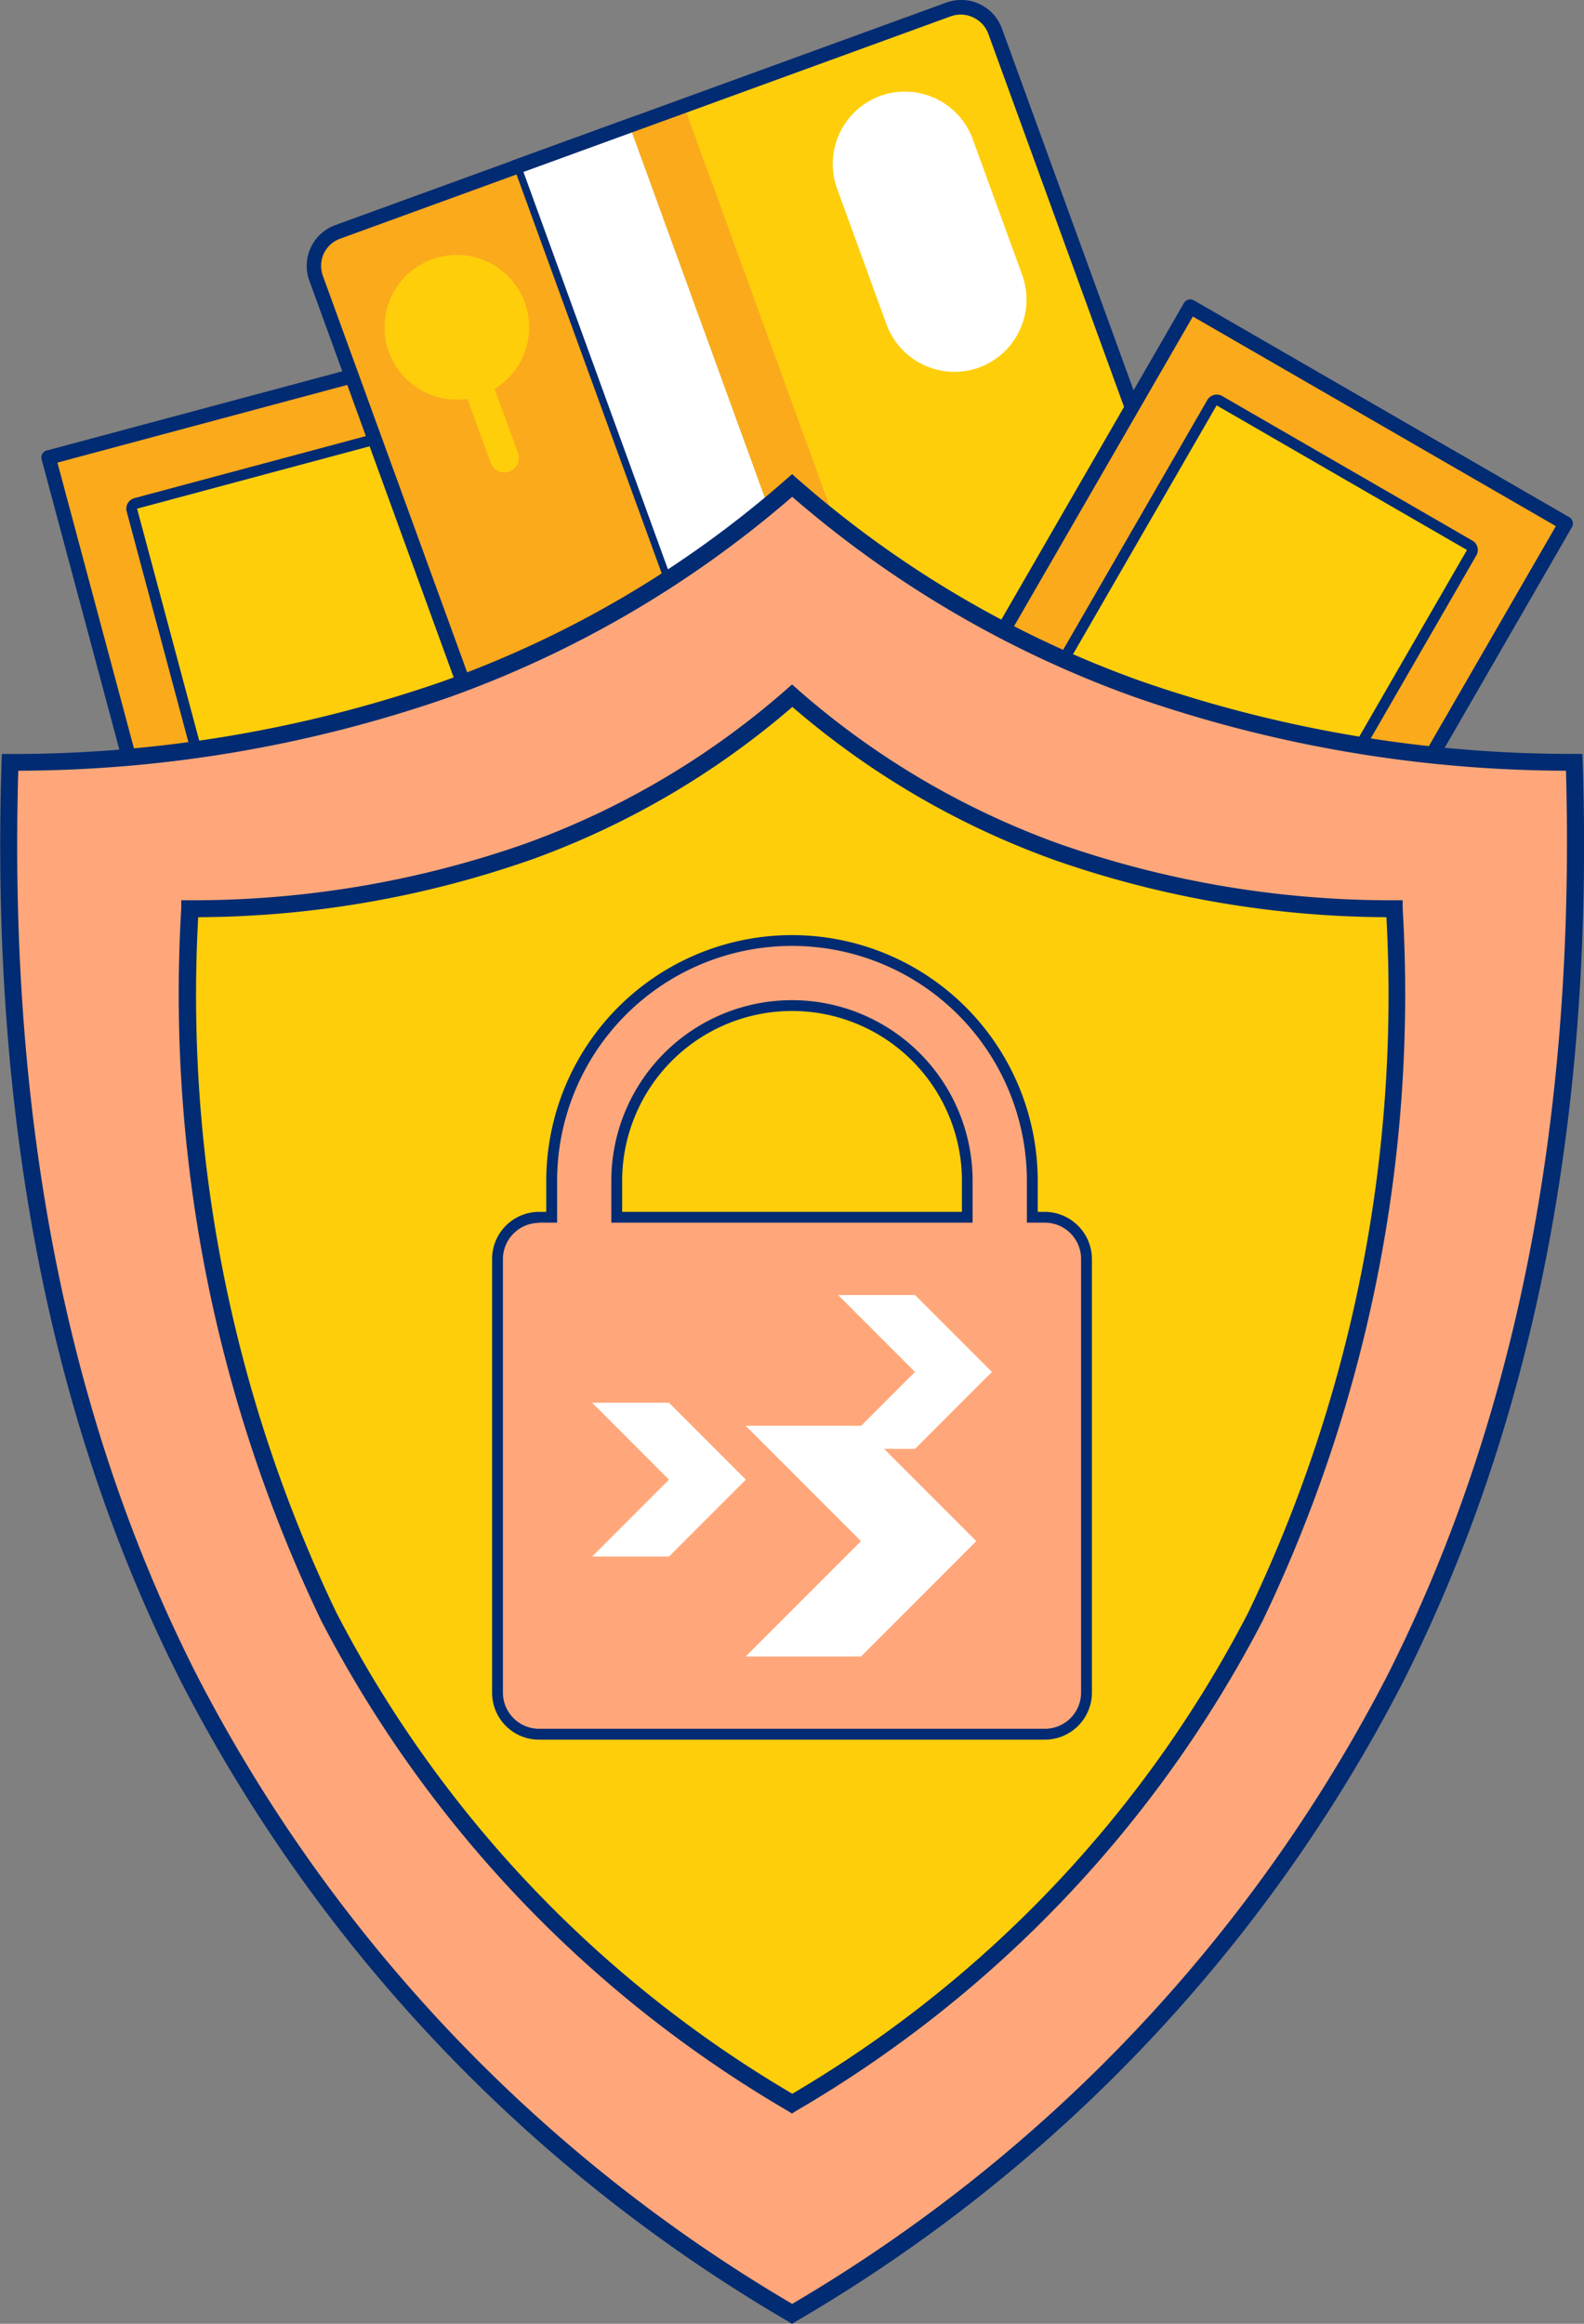 <svg xmlns="http://www.w3.org/2000/svg" width="36.828" height="54" viewBox="0 0 36.828 54">
  <rect x="0" y="0" width="36.828" height="54" fill="#808080" stroke="none"/>
  <g id="Group_2571" data-name="Group 2571" transform="translate(-1419 -8498)">
    <rect id="Rectangle_227" data-name="Rectangle 227" width="10.081" height="15.122" transform="translate(1420.129 8508.632) rotate(-15)" fill="#fbaa1b"/>
    <path id="Path_165" data-name="Path 165" d="M338.908,895.369l6.491-1.739a.252.252,0,0,1,.308.178l3.042,11.363a.249.249,0,0,1-.178.306l-6.491,1.739a.252.252,0,0,1-.308-.178l-3.042-11.36a.253.253,0,0,1,.178-.308Zm6.379-1.188-6.008,1.609,2.914,10.877,6.008-1.611Z" transform="translate(1083.215 7614.207)" fill="#012b72" fill-rule="evenodd"/>
    <rect id="Rectangle_228" data-name="Rectangle 228" width="6.721" height="11.761" transform="translate(1422.187 8509.82) rotate(-15.004)" fill="#fece0b"/>
    <path id="Path_166" data-name="Path 166" d="M337.969,895.358l9.736-2.608a.166.166,0,0,1,.2.117l3.915,14.607a.166.166,0,0,1-.119.2l-9.738,2.61a.169.169,0,0,1-.2-.119l-3.913-14.6a.169.169,0,0,1,.119-.207Zm9.662-2.241-9.414,2.522,3.827,14.283,9.414-2.522Z" transform="translate(1082.118 7613.111)" fill="#012b72" fill-rule="evenodd"/>
    <path id="Path_167" data-name="Path 167" d="M344.762,897.9a20.8,20.8,0,0,0,13.874,4.84c.376,11.691-3.625,20.414-11.8,26.3,9.529-5.875,14.218-15.035,13.813-27.651a20.746,20.746,0,0,1-14-4.952A19.619,19.619,0,0,1,344.762,897.9Z" transform="translate(1090.766 7617.728)" fill="#fbaa1b" fill-rule="evenodd"/>
    <path id="Path_168" data-name="Path 168" d="M340.71,893.587l8.044,22.1a.846.846,0,0,0,1.078.5l4.264-1.552-8.62-23.684-4.264,1.553A.841.841,0,0,0,340.71,893.587Z" transform="translate(1085.639 7610.879)" fill="#fbaa1b" fill-rule="evenodd"/>
    <path id="Path_169" data-name="Path 169" d="M343.134,891.69l8.505,23.366,2.212-.8-8.505-23.369-2.212.806Zm8.246,23.639L342.7,891.488l2.842-1.033,8.735,24-2.842,1.035Z" transform="translate(1088.194 7610.249)" fill="#012b72" fill-rule="evenodd"/>
    <rect id="Rectangle_229" data-name="Rectangle 229" width="2.689" height="25.203" transform="matrix(0.94, -0.342, 0.342, 0.94, 1431.113, 8501.839)" fill="#fff"/>
    <path id="Path_170" data-name="Path 170" d="M343.922,892.078l8.62,23.684,7.423-2.7a.846.846,0,0,0,.5-1.078l-8.046-22.1a.841.841,0,0,0-1.075-.5Z" transform="translate(1089.716 7608.84)" fill="#fece0b" fill-rule="evenodd"/>
    <path id="Path_171" data-name="Path 171" d="M344.49,896.487,343.948,895a1.655,1.655,0,0,0,.646-.72,1.681,1.681,0,1,0-1.276.952l.148.412h0l.394,1.078a.33.33,0,0,0,.173.191.338.338,0,0,0,.256.009.329.329,0,0,0,.191-.173A.338.338,0,0,0,344.49,896.487Z" transform="translate(1086.551 7612.036)" fill="#fece0b" fill-rule="evenodd"/>
    <rect id="Rectangle_230" data-name="Rectangle 230" width="1.344" height="25.203" transform="translate(1433.64 8500.919) rotate(-20)" fill="#fbaa1b"/>
    <path id="Path_172" data-name="Path 172" d="M347.271,895.611l-1.15-3.159a1.685,1.685,0,0,1,1-2.151h0a1.682,1.682,0,0,1,2.153,1l1.15,3.157a1.683,1.683,0,0,1-1,2.153h0A1.684,1.684,0,0,1,347.271,895.611Z" transform="translate(1092.341 7609.929)" fill="#fff" fill-rule="evenodd"/>
    <path id="Path_173" data-name="Path 173" d="M341.246,894.486l14.211-5.173a1.009,1.009,0,0,1,1.292.6l8.046,22.1a1.013,1.013,0,0,1-.6,1.291l-14.211,5.173a1.013,1.013,0,0,1-1.292-.6l-8.044-22.1a1.007,1.007,0,0,1,.6-1.292Zm14.326-4.858L341.363,894.8a.673.673,0,0,0-.38.346.68.68,0,0,0-.022.515l8.046,22.1a.671.671,0,0,0,.859.4L364.077,913a.674.674,0,0,0,.4-.862l-8.044-22.1a.671.671,0,0,0-.349-.378A.663.663,0,0,0,355.572,889.629Z" transform="translate(1085.545 7608.747)" fill="#012b72" fill-rule="evenodd"/>
    <rect id="Rectangle_231" data-name="Rectangle 231" width="15.121" height="10.081" transform="matrix(0.5, -0.866, 0.866, 0.5, 1439.111, 8518.221)" fill="#fbaa1b"/>
    <path id="Path_174" data-name="Path 174" d="M353.521,893.361l5.821,3.362a.25.25,0,0,1,.09.342l-5.879,10.186a.251.251,0,0,1-.344.092l-5.821-3.362a.253.253,0,0,1-.092-.342l5.882-10.186a.255.255,0,0,1,.344-.092Zm5.35,3.67-5.384-3.11-5.63,9.752,5.384,3.109Z" transform="translate(1093.893 7613.841)" fill="#012b72" fill-rule="evenodd"/>
    <rect id="Rectangle_232" data-name="Rectangle 232" width="11.761" height="6.721" transform="matrix(0.5, -0.866, 0.866, 0.5, 1441.406, 8517.605)" fill="#fece0b"/>
    <path id="Path_175" data-name="Path 175" d="M354.093,892.367l8.73,5.04a.169.169,0,0,1,.061.23l-7.56,13.1a.171.171,0,0,1-.23.061l-8.73-5.04a.167.167,0,0,1-.061-.229l7.56-13.1a.17.17,0,0,1,.23-.061Zm8.417,5.247-8.44-4.871-7.394,12.8,8.44,4.871Z" transform="translate(1092.664 7612.612)" fill="#012b72" fill-rule="evenodd"/>
    <path id="Path_176" data-name="Path 176" d="M341.716,904.1a20.746,20.746,0,0,0,14-4.952,20.745,20.745,0,0,0,14,4.952c.407,12.7-4.347,21.9-14,27.768-9.657-5.868-14.411-15.068-14-27.768Zm14-9.835c-4.676,4.095-10.649,6.363-18.185,6.433-.529,16.488,5.645,28.431,18.185,36.052,12.539-7.621,18.713-19.564,18.185-36.052C366.37,900.631,360.4,898.363,355.72,894.268Z" transform="translate(1081.693 7615.016)" fill="#ffa77a" fill-rule="evenodd"/>
    <path id="Path_177" data-name="Path 177" d="M353.393,929.158c9.657-5.868,14.411-15.068,14-27.768a20.746,20.746,0,0,1-14-4.952,20.746,20.746,0,0,1-14,4.952C338.982,914.09,343.736,923.29,353.393,929.158Z" transform="translate(1084.021 7617.728)" fill="#fece0b" fill-rule="evenodd"/>
    <path id="Path_178" data-name="Path 178" d="M343.592,905.342h.169v-.718a5.713,5.713,0,0,1,11.426,0v.718h.166a1.1,1.1,0,0,1,1.094,1.094v10.08a1.095,1.095,0,0,1-1.094,1.091H343.592a1.091,1.091,0,0,1-1.091-1.091v-10.08a1.095,1.095,0,0,1,1.091-1.094Zm.421.5h-.421a.592.592,0,0,0-.587.59v10.08a.594.594,0,0,0,.173.416.587.587,0,0,0,.414.171h11.761a.587.587,0,0,0,.589-.587v-10.08a.592.592,0,0,0-.589-.59h-.67v-1.222a5.209,5.209,0,1,0-10.418,0v1.222Zm1.512-.5h7.9v-.718a3.949,3.949,0,1,0-7.9,0v.718Zm8.15.5h.252v-1.222a4.453,4.453,0,0,0-8.906,0v1.222Z" transform="translate(1087.94 7620.819)" fill="#012b72" fill-rule="evenodd"/>
    <path id="Path_179" data-name="Path 179" d="M343.452,905.453h.421v-.97a5.461,5.461,0,0,1,10.922,0v.97h.419a.843.843,0,0,1,.841.842v10.08a.841.841,0,0,1-.841.839H343.452a.841.841,0,0,1-.839-.839V906.3a.843.843,0,0,1,.839-.842Zm1.681,0h8.4v-.97a4.2,4.2,0,0,0-8.4,0Z" transform="translate(1088.08 7620.959)" fill="#ffa77a" fill-rule="evenodd"/>
    <path id="Path_180" data-name="Path 180" d="M345.322,903.74h-1.787l1.787,1.788-1.787,1.787h1.787l1.787-1.787Z" transform="translate(1089.232 7626.856)" fill="#fff" fill-rule="evenodd"/>
    <path id="Path_181" data-name="Path 181" d="M347.864,902.628h-1.787l1.787,1.787-1.787,1.788h1.787l1.788-1.788Z" transform="translate(1092.41 7625.466)" fill="#fff" fill-rule="evenodd"/>
    <path id="Path_182" data-name="Path 182" d="M347.8,903.978h-2.681l2.681,2.681-2.681,2.681H347.8l2.681-2.681Z" transform="translate(1091.218 7627.154)" fill="#fff" fill-rule="evenodd"/>
    <path id="Path_183" data-name="Path 183" d="M341.824,904.051a23.35,23.35,0,0,0,7.763-1.3,18.934,18.934,0,0,0,6.113-3.6l.131-.115.13.115a18.933,18.933,0,0,0,6.113,3.6,23.349,23.349,0,0,0,7.763,1.3l.191,0,0,.191a33.662,33.662,0,0,1-3.249,16.54,28.231,28.231,0,0,1-10.85,11.4l-.1.063-.1-.063a28.231,28.231,0,0,1-10.85-11.4,33.663,33.663,0,0,1-3.249-16.54l0-.191.191,0Zm7.9-.929a23.711,23.711,0,0,1-7.7,1.323,33.169,33.169,0,0,0,3.213,16.16,27.784,27.784,0,0,0,10.6,11.18,27.785,27.785,0,0,0,10.6-11.18,33.169,33.169,0,0,0,3.213-16.16,23.711,23.711,0,0,1-7.7-1.323,19.289,19.289,0,0,1-6.111-3.564,19.29,19.29,0,0,1-6.111,3.564Zm6.111-8.447a25.051,25.051,0,0,1-7.954,4.651,30.718,30.718,0,0,1-10.04,1.715q-.351,12.2,4.178,21.069a36.191,36.191,0,0,0,13.815,14.558,36.19,36.19,0,0,0,13.815-14.558q4.509-8.887,4.176-21.069a30.714,30.714,0,0,1-10.037-1.715,25.049,25.049,0,0,1-7.954-4.651Zm-8.087,4.277a30.492,30.492,0,0,1-10.1,1.7h-.189l-.007.191q-.395,12.416,4.214,21.447a36.587,36.587,0,0,0,14.065,14.78l.1.063.1-.063A36.587,36.587,0,0,0,370,922.288c3.06-6.03,4.48-13.169,4.214-21.447l-.007-.191h-.189a30.482,30.482,0,0,1-10.1-1.7,24.622,24.622,0,0,1-7.956-4.687l-.13-.115-.131.115A24.622,24.622,0,0,1,347.743,898.953Z" transform="translate(1081.584 7614.869)" fill="#012b72" fill-rule="evenodd"/>
  </g>
</svg>
